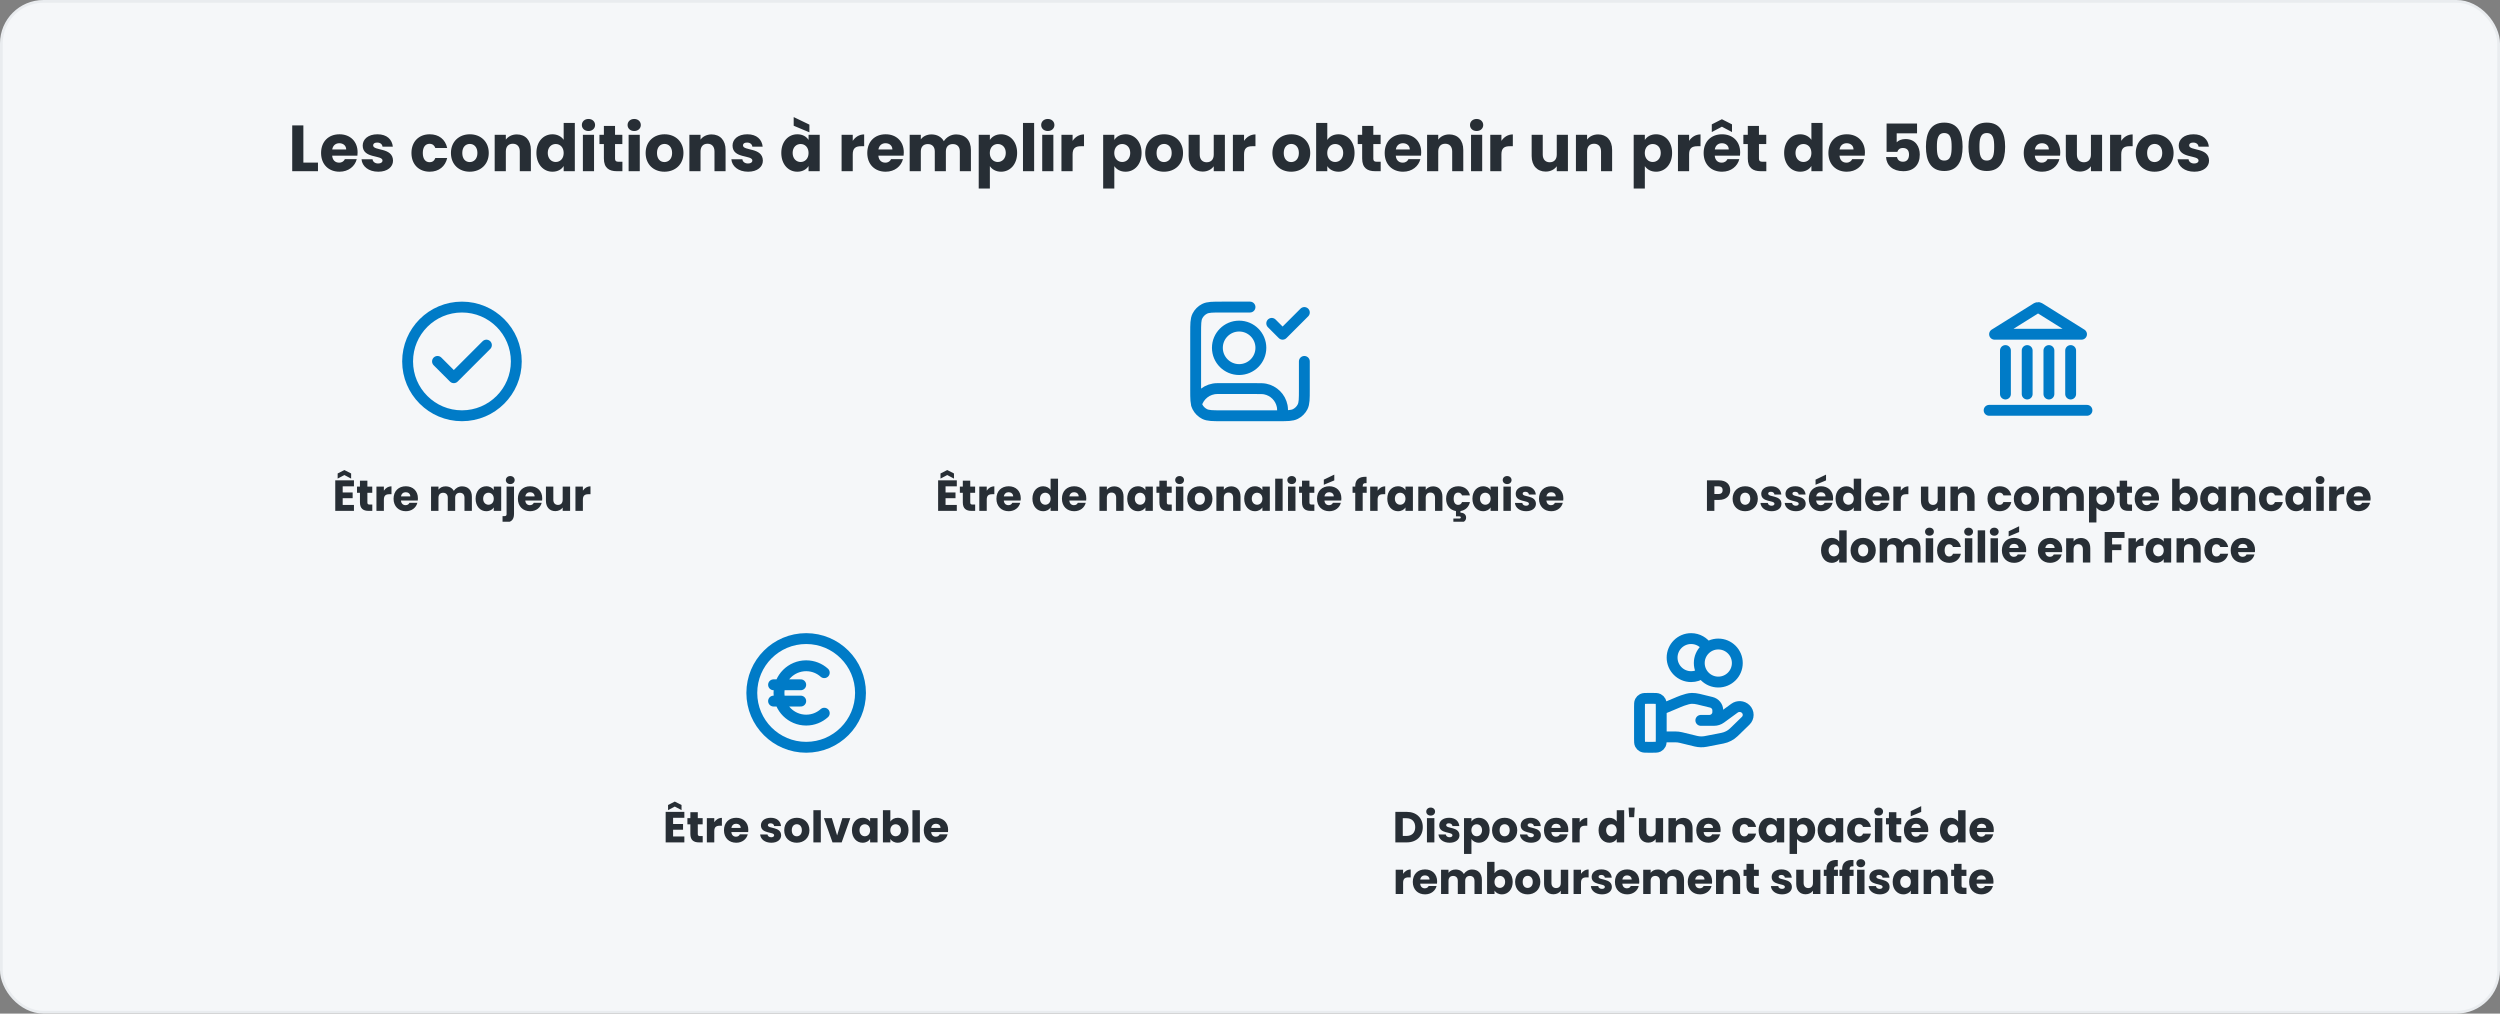 <svg width="920" height="373" viewBox="0 0 920 373" fill="none" xmlns="http://www.w3.org/2000/svg">
<rect x="0" y="0" width="920" height="373" fill="#808080" stroke="none"/>
<rect x="0.5" y="0.5" width="919" height="372" rx="15.5" fill="#F5F7F9"/>
<rect x="0.5" y="0.5" width="919" height="372" rx="15.5" stroke="#E9ECEF"/>
<path d="M107.535 46.152H111.639V59.832H117.015V63H107.535V46.152ZM124.876 52.704C123.532 52.704 122.5 53.52 122.26 55.008H127.396C127.396 53.544 126.244 52.704 124.876 52.704ZM131.284 58.56C130.636 61.176 128.26 63.192 124.924 63.192C120.988 63.192 118.156 60.552 118.156 56.304C118.156 52.056 120.94 49.416 124.924 49.416C128.836 49.416 131.596 52.008 131.596 56.088C131.596 56.472 131.572 56.88 131.524 57.288H122.236C122.38 59.04 123.46 59.856 124.78 59.856C125.932 59.856 126.58 59.28 126.916 58.56H131.284ZM144.633 59.112C144.633 61.44 142.569 63.192 139.209 63.192C135.633 63.192 133.233 61.2 133.041 58.608H137.097C137.193 59.544 138.033 60.168 139.161 60.168C140.217 60.168 140.769 59.688 140.769 59.088C140.769 56.928 133.473 58.488 133.473 53.568C133.473 51.288 135.417 49.416 138.921 49.416C142.377 49.416 144.297 51.336 144.561 53.976H140.769C140.649 53.064 139.953 52.464 138.801 52.464C137.841 52.464 137.313 52.848 137.313 53.496C137.313 55.632 144.561 54.12 144.633 59.112ZM151.414 56.304C151.414 52.08 154.198 49.416 158.134 49.416C161.494 49.416 163.87 51.264 164.566 54.456H160.198C159.862 53.52 159.19 52.92 158.062 52.92C156.598 52.92 155.59 54.072 155.59 56.304C155.59 58.536 156.598 59.688 158.062 59.688C159.19 59.688 159.838 59.136 160.198 58.152H164.566C163.87 61.248 161.494 63.192 158.134 63.192C154.198 63.192 151.414 60.552 151.414 56.304ZM179.865 56.304C179.865 60.552 176.793 63.192 172.857 63.192C168.921 63.192 165.945 60.552 165.945 56.304C165.945 52.056 168.993 49.416 172.905 49.416C176.841 49.416 179.865 52.056 179.865 56.304ZM170.121 56.304C170.121 58.56 171.369 59.64 172.857 59.64C174.321 59.64 175.689 58.56 175.689 56.304C175.689 54.024 174.345 52.968 172.905 52.968C171.417 52.968 170.121 54.024 170.121 56.304ZM191.283 63V55.728C191.283 53.904 190.275 52.896 188.715 52.896C187.155 52.896 186.147 53.904 186.147 55.728V63H182.043V49.608H186.147V51.384C186.963 50.256 188.403 49.464 190.203 49.464C193.299 49.464 195.363 51.576 195.363 55.176V63H191.283ZM197.399 56.28C197.399 52.056 200.015 49.416 203.303 49.416C205.079 49.416 206.615 50.232 207.431 51.456V45.24H211.535V63H207.431V61.08C206.687 62.304 205.271 63.192 203.303 63.192C200.015 63.192 197.399 60.504 197.399 56.28ZM207.431 56.304C207.431 54.168 206.063 52.992 204.503 52.992C202.967 52.992 201.575 54.144 201.575 56.28C201.575 58.416 202.967 59.616 204.503 59.616C206.063 59.616 207.431 58.44 207.431 56.304ZM214.504 63V49.608H218.608V63H214.504ZM216.568 48.216C215.104 48.216 214.12 47.232 214.12 46.008C214.12 44.76 215.104 43.776 216.568 43.776C218.008 43.776 218.992 44.76 218.992 46.008C218.992 47.232 218.008 48.216 216.568 48.216ZM222.23 58.344V53.016H220.598V49.608H222.23V46.344H226.334V49.608H229.022V53.016H226.334V58.392C226.334 59.184 226.67 59.52 227.582 59.52H229.046V63H226.958C224.174 63 222.23 61.824 222.23 58.344ZM231.332 63V49.608H235.436V63H231.332ZM233.396 48.216C231.932 48.216 230.948 47.232 230.948 46.008C230.948 44.76 231.932 43.776 233.396 43.776C234.836 43.776 235.82 44.76 235.82 46.008C235.82 47.232 234.836 48.216 233.396 48.216ZM251.514 56.304C251.514 60.552 248.442 63.192 244.506 63.192C240.57 63.192 237.594 60.552 237.594 56.304C237.594 52.056 240.642 49.416 244.554 49.416C248.49 49.416 251.514 52.056 251.514 56.304ZM241.77 56.304C241.77 58.56 243.018 59.64 244.506 59.64C245.97 59.64 247.338 58.56 247.338 56.304C247.338 54.024 245.994 52.968 244.554 52.968C243.066 52.968 241.77 54.024 241.77 56.304ZM262.931 63V55.728C262.931 53.904 261.923 52.896 260.363 52.896C258.803 52.896 257.795 53.904 257.795 55.728V63H253.691V49.608H257.795V51.384C258.611 50.256 260.051 49.464 261.851 49.464C264.947 49.464 267.011 51.576 267.011 55.176V63H262.931ZM280.735 59.112C280.735 61.44 278.671 63.192 275.311 63.192C271.735 63.192 269.335 61.2 269.143 58.608H273.199C273.295 59.544 274.135 60.168 275.263 60.168C276.319 60.168 276.871 59.688 276.871 59.088C276.871 56.928 269.575 58.488 269.575 53.568C269.575 51.288 271.519 49.416 275.023 49.416C278.479 49.416 280.399 51.336 280.663 53.976H276.871C276.751 53.064 276.055 52.464 274.903 52.464C273.943 52.464 273.415 52.848 273.415 53.496C273.415 55.632 280.663 54.12 280.735 59.112ZM287.516 56.28C287.516 52.056 290.132 49.416 293.42 49.416C295.412 49.416 296.828 50.328 297.548 51.504V49.608H301.652V63H297.548V61.104C296.804 62.28 295.388 63.192 293.396 63.192C290.132 63.192 287.516 60.504 287.516 56.28ZM297.548 56.304C297.548 54.168 296.18 52.992 294.62 52.992C293.084 52.992 291.692 54.144 291.692 56.28C291.692 58.416 293.084 59.616 294.62 59.616C296.18 59.616 297.548 58.44 297.548 56.304ZM292.076 46.272V43.08L297.86 45.864V48.696L292.076 46.272ZM313.811 56.784V63H309.707V49.608H313.811V51.84C314.747 50.424 316.211 49.464 318.011 49.464V53.808H316.883C314.939 53.808 313.811 54.48 313.811 56.784ZM325.876 52.704C324.532 52.704 323.5 53.52 323.26 55.008H328.396C328.396 53.544 327.244 52.704 325.876 52.704ZM332.284 58.56C331.636 61.176 329.26 63.192 325.924 63.192C321.988 63.192 319.156 60.552 319.156 56.304C319.156 52.056 321.94 49.416 325.924 49.416C329.836 49.416 332.596 52.008 332.596 56.088C332.596 56.472 332.572 56.88 332.524 57.288H323.236C323.38 59.04 324.46 59.856 325.78 59.856C326.932 59.856 327.58 59.28 327.916 58.56H332.284ZM353.217 63V55.728C353.217 53.976 352.209 53.016 350.649 53.016C349.089 53.016 348.081 53.976 348.081 55.728V63H344.001V55.728C344.001 53.976 342.993 53.016 341.433 53.016C339.873 53.016 338.865 53.976 338.865 55.728V63H334.761V49.608H338.865V51.288C339.657 50.208 341.025 49.464 342.777 49.464C344.793 49.464 346.425 50.352 347.337 51.96C348.225 50.544 349.905 49.464 351.849 49.464C355.161 49.464 357.297 51.576 357.297 55.176V63H353.217ZM364.272 51.504C365.016 50.328 366.432 49.416 368.4 49.416C371.688 49.416 374.304 52.056 374.304 56.28C374.304 60.504 371.688 63.192 368.4 63.192C366.432 63.192 365.016 62.256 364.272 61.128V69.384H360.168V49.608H364.272V51.504ZM370.128 56.28C370.128 54.144 368.736 52.992 367.176 52.992C365.64 52.992 364.248 54.168 364.248 56.304C364.248 58.44 365.64 59.616 367.176 59.616C368.736 59.616 370.128 58.416 370.128 56.28ZM376.457 63V45.24H380.561V63H376.457ZM383.535 63V49.608H387.639V63H383.535ZM385.599 48.216C384.135 48.216 383.151 47.232 383.151 46.008C383.151 44.76 384.135 43.776 385.599 43.776C387.039 43.776 388.023 44.76 388.023 46.008C388.023 47.232 387.039 48.216 385.599 48.216ZM394.717 56.784V63H390.613V49.608H394.717V51.84C395.653 50.424 397.117 49.464 398.917 49.464V53.808H397.789C395.845 53.808 394.717 54.48 394.717 56.784ZM410.069 51.504C410.813 50.328 412.229 49.416 414.197 49.416C417.485 49.416 420.101 52.056 420.101 56.28C420.101 60.504 417.485 63.192 414.197 63.192C412.229 63.192 410.813 62.256 410.069 61.128V69.384H405.965V49.608H410.069V51.504ZM415.925 56.28C415.925 54.144 414.533 52.992 412.973 52.992C411.437 52.992 410.045 54.168 410.045 56.304C410.045 58.44 411.437 59.616 412.973 59.616C414.533 59.616 415.925 58.416 415.925 56.28ZM435.358 56.304C435.358 60.552 432.286 63.192 428.35 63.192C424.414 63.192 421.438 60.552 421.438 56.304C421.438 52.056 424.486 49.416 428.398 49.416C432.334 49.416 435.358 52.056 435.358 56.304ZM425.614 56.304C425.614 58.56 426.862 59.64 428.35 59.64C429.814 59.64 431.182 58.56 431.182 56.304C431.182 54.024 429.838 52.968 428.398 52.968C426.91 52.968 425.614 54.024 425.614 56.304ZM450.759 49.608V63H446.655V61.176C445.839 62.328 444.399 63.144 442.599 63.144C439.503 63.144 437.415 61.008 437.415 57.432V49.608H441.495V56.88C441.495 58.704 442.527 59.712 444.063 59.712C445.647 59.712 446.655 58.704 446.655 56.88V49.608H450.759ZM457.811 56.784V63H453.707V49.608H457.811V51.84C458.747 50.424 460.211 49.464 462.011 49.464V53.808H460.883C458.939 53.808 457.811 54.48 457.811 56.784ZM482.162 56.304C482.162 60.552 479.09 63.192 475.154 63.192C471.218 63.192 468.242 60.552 468.242 56.304C468.242 52.056 471.29 49.416 475.202 49.416C479.138 49.416 482.162 52.056 482.162 56.304ZM472.418 56.304C472.418 58.56 473.666 59.64 475.154 59.64C476.618 59.64 477.986 58.56 477.986 56.304C477.986 54.024 476.642 52.968 475.202 52.968C473.714 52.968 472.418 54.024 472.418 56.304ZM488.444 51.504C489.188 50.304 490.652 49.416 492.572 49.416C495.884 49.416 498.476 52.056 498.476 56.28C498.476 60.504 495.86 63.192 492.572 63.192C490.604 63.192 489.188 62.304 488.444 61.128V63H484.34V45.24H488.444V51.504ZM494.3 56.28C494.3 54.144 492.908 52.992 491.348 52.992C489.812 52.992 488.42 54.168 488.42 56.304C488.42 58.44 489.812 59.616 491.348 59.616C492.908 59.616 494.3 58.416 494.3 56.28ZM501.277 58.344V53.016H499.645V49.608H501.277V46.344H505.381V49.608H508.069V53.016H505.381V58.392C505.381 59.184 505.717 59.52 506.629 59.52H508.093V63H506.005C503.221 63 501.277 61.824 501.277 58.344ZM516.283 52.704C514.939 52.704 513.907 53.52 513.667 55.008H518.803C518.803 53.544 517.651 52.704 516.283 52.704ZM522.691 58.56C522.043 61.176 519.667 63.192 516.331 63.192C512.395 63.192 509.563 60.552 509.563 56.304C509.563 52.056 512.347 49.416 516.331 49.416C520.243 49.416 523.003 52.008 523.003 56.088C523.003 56.472 522.979 56.88 522.931 57.288H513.643C513.787 59.04 514.867 59.856 516.187 59.856C517.339 59.856 517.987 59.28 518.323 58.56H522.691ZM534.408 63V55.728C534.408 53.904 533.4 52.896 531.84 52.896C530.28 52.896 529.272 53.904 529.272 55.728V63H525.168V49.608H529.272V51.384C530.088 50.256 531.528 49.464 533.328 49.464C536.424 49.464 538.488 51.576 538.488 55.176V63H534.408ZM541.34 63V49.608H545.444V63H541.34ZM543.404 48.216C541.94 48.216 540.956 47.232 540.956 46.008C540.956 44.76 541.94 43.776 543.404 43.776C544.844 43.776 545.828 44.76 545.828 46.008C545.828 47.232 544.844 48.216 543.404 48.216ZM552.522 56.784V63H548.418V49.608H552.522V51.84C553.458 50.424 554.922 49.464 556.722 49.464V53.808H555.594C553.65 53.808 552.522 54.48 552.522 56.784ZM576.993 49.608V63H572.889V61.176C572.073 62.328 570.633 63.144 568.833 63.144C565.737 63.144 563.649 61.008 563.649 57.432V49.608H567.729V56.88C567.729 58.704 568.761 59.712 570.297 59.712C571.881 59.712 572.889 58.704 572.889 56.88V49.608H576.993ZM589.181 63V55.728C589.181 53.904 588.173 52.896 586.613 52.896C585.053 52.896 584.045 53.904 584.045 55.728V63H579.941V49.608H584.045V51.384C584.861 50.256 586.301 49.464 588.101 49.464C591.197 49.464 593.261 51.576 593.261 55.176V63H589.181ZM605.303 51.504C606.047 50.328 607.463 49.416 609.431 49.416C612.719 49.416 615.335 52.056 615.335 56.28C615.335 60.504 612.719 63.192 609.431 63.192C607.463 63.192 606.047 62.256 605.303 61.128V69.384H601.199V49.608H605.303V51.504ZM611.159 56.28C611.159 54.144 609.767 52.992 608.207 52.992C606.671 52.992 605.279 54.168 605.279 56.304C605.279 58.44 606.671 59.616 608.207 59.616C609.767 59.616 611.159 58.416 611.159 56.28ZM621.592 56.784V63H617.488V49.608H621.592V51.84C622.528 50.424 623.992 49.464 625.792 49.464V53.808H624.664C622.72 53.808 621.592 54.48 621.592 56.784ZM633.658 52.704C632.314 52.704 631.282 53.52 631.042 55.008H636.178C636.178 53.544 635.026 52.704 633.658 52.704ZM640.066 58.56C639.418 61.176 637.042 63.192 633.706 63.192C629.77 63.192 626.938 60.552 626.938 56.304C626.938 52.056 629.722 49.416 633.706 49.416C637.618 49.416 640.378 52.008 640.378 56.088C640.378 56.472 640.354 56.88 640.306 57.288H631.018C631.162 59.04 632.242 59.856 633.562 59.856C634.714 59.856 635.362 59.28 635.698 58.56H640.066ZM637.378 45.768V48.6L633.658 46.632L629.938 48.6V45.768L633.658 43.872L637.378 45.768ZM643.191 58.344V53.016H641.559V49.608H643.191V46.344H647.295V49.608H649.983V53.016H647.295V58.392C647.295 59.184 647.631 59.52 648.543 59.52H650.007V63H647.919C645.135 63 643.191 61.824 643.191 58.344ZM656.563 56.28C656.563 52.056 659.179 49.416 662.467 49.416C664.243 49.416 665.779 50.232 666.595 51.456V45.24H670.699V63H666.595V61.08C665.851 62.304 664.435 63.192 662.467 63.192C659.179 63.192 656.563 60.504 656.563 56.28ZM666.595 56.304C666.595 54.168 665.227 52.992 663.667 52.992C662.131 52.992 660.739 54.144 660.739 56.28C660.739 58.416 662.131 59.616 663.667 59.616C665.227 59.616 666.595 58.44 666.595 56.304ZM679.572 52.704C678.228 52.704 677.196 53.52 676.956 55.008H682.092C682.092 53.544 680.94 52.704 679.572 52.704ZM685.98 58.56C685.332 61.176 682.956 63.192 679.62 63.192C675.684 63.192 672.852 60.552 672.852 56.304C672.852 52.056 675.636 49.416 679.62 49.416C683.532 49.416 686.292 52.008 686.292 56.088C686.292 56.472 686.268 56.88 686.22 57.288H676.932C677.076 59.04 678.156 59.856 679.476 59.856C680.628 59.856 681.276 59.28 681.612 58.56H685.98ZM694.263 45.456H705.471V49.056H697.983V52.368C698.607 51.672 699.807 51.168 701.199 51.168C705.015 51.168 706.479 54.072 706.479 56.904C706.479 60.6 704.319 63 700.431 63C696.495 63 694.215 60.816 694.071 57.792H698.079C698.247 58.704 698.943 59.52 700.287 59.52C701.847 59.52 702.519 58.392 702.519 56.88C702.519 55.296 701.727 54.456 700.263 54.456C699.111 54.456 698.439 55.08 698.223 55.896H694.263V45.456ZM708.744 54C708.744 48.864 710.496 45.12 715.488 45.12C720.48 45.12 722.232 48.864 722.232 54C722.232 59.184 720.48 62.928 715.488 62.928C710.496 62.928 708.744 59.184 708.744 54ZM718.2 54C718.2 51.312 717.912 48.96 715.488 48.96C713.064 48.96 712.776 51.312 712.776 54C712.776 56.784 713.064 59.088 715.488 59.088C717.912 59.088 718.2 56.784 718.2 54ZM724.4 54C724.4 48.864 726.152 45.12 731.144 45.12C736.136 45.12 737.888 48.864 737.888 54C737.888 59.184 736.136 62.928 731.144 62.928C726.152 62.928 724.4 59.184 724.4 54ZM733.856 54C733.856 51.312 733.568 48.96 731.144 48.96C728.72 48.96 728.432 51.312 728.432 54C728.432 56.784 728.72 59.088 731.144 59.088C733.568 59.088 733.856 56.784 733.856 54ZM751.455 52.704C750.111 52.704 749.079 53.52 748.839 55.008H753.975C753.975 53.544 752.823 52.704 751.455 52.704ZM757.863 58.56C757.215 61.176 754.839 63.192 751.503 63.192C747.567 63.192 744.735 60.552 744.735 56.304C744.735 52.056 747.519 49.416 751.503 49.416C755.415 49.416 758.174 52.008 758.174 56.088C758.174 56.472 758.151 56.88 758.103 57.288H748.815C748.959 59.04 750.039 59.856 751.359 59.856C752.511 59.856 753.159 59.28 753.495 58.56H757.863ZM773.564 49.608V63H769.46V61.176C768.644 62.328 767.204 63.144 765.404 63.144C762.308 63.144 760.22 61.008 760.22 57.432V49.608H764.3V56.88C764.3 58.704 765.332 59.712 766.868 59.712C768.452 59.712 769.46 58.704 769.46 56.88V49.608H773.564ZM780.615 56.784V63H776.511V49.608H780.615V51.84C781.551 50.424 783.015 49.464 784.815 49.464V53.808H783.687C781.743 53.808 780.615 54.48 780.615 56.784ZM799.881 56.304C799.881 60.552 796.809 63.192 792.873 63.192C788.937 63.192 785.961 60.552 785.961 56.304C785.961 52.056 789.009 49.416 792.921 49.416C796.857 49.416 799.881 52.056 799.881 56.304ZM790.137 56.304C790.137 58.56 791.385 59.64 792.873 59.64C794.337 59.64 795.705 58.56 795.705 56.304C795.705 54.024 794.361 52.968 792.921 52.968C791.433 52.968 790.137 54.024 790.137 56.304ZM812.93 59.112C812.93 61.44 810.866 63.192 807.506 63.192C803.93 63.192 801.53 61.2 801.338 58.608H805.394C805.49 59.544 806.33 60.168 807.458 60.168C808.514 60.168 809.066 59.688 809.066 59.088C809.066 56.928 801.77 58.488 801.77 53.568C801.77 51.288 803.714 49.416 807.218 49.416C810.674 49.416 812.594 51.336 812.858 53.976H809.066C808.946 53.064 808.25 52.464 807.098 52.464C806.138 52.464 805.61 52.848 805.61 53.496C805.61 55.632 812.858 54.12 812.93 59.112Z" fill="#272E35"/>
<g clip-path="url(#clip0_2074_1802)">
<path d="M161 133L167 139L179 127M190 133C190 144.046 181.046 153 170 153C158.954 153 150 144.046 150 133C150 121.954 158.954 113 170 113C181.046 113 190 121.954 190 133Z" stroke="#007BC7" stroke-width="4" stroke-linecap="round" stroke-linejoin="round"/>
<path d="M130.255 176.768V178.96H126.111V181.232H129.775V183.344H126.111V185.808H130.255V188H123.375V176.768H130.255ZM129.215 174.24V176.128L126.735 174.816L124.255 176.128V174.24L126.735 172.976L129.215 174.24ZM132.463 184.896V181.344H131.375V179.072H132.463V176.896H135.199V179.072H136.991V181.344H135.199V184.928C135.199 185.456 135.423 185.68 136.031 185.68H137.007V188H135.615C133.759 188 132.463 187.216 132.463 184.896ZM141.267 183.856V188H138.531V179.072H141.267V180.56C141.891 179.616 142.867 178.976 144.067 178.976V181.872H143.315C142.019 181.872 141.267 182.32 141.267 183.856ZM149.311 181.136C148.415 181.136 147.727 181.68 147.567 182.672H150.991C150.991 181.696 150.223 181.136 149.311 181.136ZM153.583 185.04C153.151 186.784 151.567 188.128 149.343 188.128C146.719 188.128 144.831 186.368 144.831 183.536C144.831 180.704 146.687 178.944 149.343 178.944C151.951 178.944 153.791 180.672 153.791 183.392C153.791 183.648 153.775 183.92 153.743 184.192H147.551C147.647 185.36 148.367 185.904 149.247 185.904C150.015 185.904 150.447 185.52 150.671 185.04H153.583ZM170.929 188V183.152C170.929 181.984 170.257 181.344 169.217 181.344C168.177 181.344 167.505 181.984 167.505 183.152V188H164.785V183.152C164.785 181.984 164.113 181.344 163.073 181.344C162.033 181.344 161.361 181.984 161.361 183.152V188H158.625V179.072H161.361V180.192C161.889 179.472 162.801 178.976 163.969 178.976C165.313 178.976 166.401 179.568 167.009 180.64C167.601 179.696 168.721 178.976 170.017 178.976C172.225 178.976 173.649 180.384 173.649 182.784V188H170.929ZM175.018 183.52C175.018 180.704 176.762 178.944 178.954 178.944C180.282 178.944 181.226 179.552 181.706 180.336V179.072H184.442V188H181.706V186.736C181.21 187.52 180.266 188.128 178.938 188.128C176.762 188.128 175.018 186.336 175.018 183.52ZM181.706 183.536C181.706 182.112 180.794 181.328 179.754 181.328C178.73 181.328 177.802 182.096 177.802 183.52C177.802 184.944 178.73 185.744 179.754 185.744C180.794 185.744 181.706 184.96 181.706 183.536ZM187.782 178.144C186.806 178.144 186.15 177.488 186.15 176.672C186.15 175.84 186.806 175.184 187.782 175.184C188.742 175.184 189.398 175.84 189.398 176.672C189.398 177.488 188.742 178.144 187.782 178.144ZM186.422 179.072H189.158V189.152C189.158 191.472 187.862 192.256 186.006 192.256H184.934V189.936H185.59C186.198 189.936 186.422 189.712 186.422 189.184V179.072ZM195.061 181.136C194.165 181.136 193.477 181.68 193.317 182.672H196.741C196.741 181.696 195.973 181.136 195.061 181.136ZM199.333 185.04C198.901 186.784 197.317 188.128 195.093 188.128C192.469 188.128 190.581 186.368 190.581 183.536C190.581 180.704 192.437 178.944 195.093 178.944C197.701 178.944 199.541 180.672 199.541 183.392C199.541 183.648 199.525 183.92 199.493 184.192H193.301C193.397 185.36 194.117 185.904 194.997 185.904C195.765 185.904 196.197 185.52 196.421 185.04H199.333ZM209.8 179.072V188H207.064V186.784C206.52 187.552 205.56 188.096 204.36 188.096C202.296 188.096 200.904 186.672 200.904 184.288V179.072H203.624V183.92C203.624 185.136 204.312 185.808 205.336 185.808C206.392 185.808 207.064 185.136 207.064 183.92V179.072H209.8ZM214.501 183.856V188H211.765V179.072H214.501V180.56C215.125 179.616 216.101 178.976 217.301 178.976V181.872H216.549C215.253 181.872 214.501 182.32 214.501 183.856Z" fill="#272E35"/>
</g>
<g clip-path="url(#clip1_2074_1802)">
<path d="M468 119L472 123L480 115M480 133V143.4C480 146.76 480 148.44 479.346 149.724C478.771 150.853 477.853 151.771 476.724 152.346C475.44 153 473.76 153 470.4 153H449.6C446.24 153 444.56 153 443.276 152.346C442.147 151.771 441.229 150.853 440.654 149.724C440 148.44 440 146.76 440 143.4V122.6C440 119.24 440 117.56 440.654 116.276C441.229 115.147 442.147 114.229 443.276 113.654C444.56 113 446.24 113 449.6 113H460M440.291 148.853C441.229 145.477 444.325 143 448 143H462C463.858 143 464.787 143 465.56 143.154C468.734 143.785 471.215 146.266 471.846 149.439C472 150.212 472 151.141 472 153M464 128C464 132.418 460.418 136 456 136C451.582 136 448 132.418 448 128C448 123.582 451.582 120 456 120C460.418 120 464 123.582 464 128Z" stroke="#007BC7" stroke-width="4" stroke-linecap="round" stroke-linejoin="round"/>
<path d="M352.106 176.768V178.96H347.962V181.232H351.626V183.344H347.962V185.808H352.106V188H345.226V176.768H352.106ZM351.066 174.24V176.128L348.586 174.816L346.106 176.128V174.24L348.586 172.976L351.066 174.24ZM354.315 184.896V181.344H353.227V179.072H354.315V176.896H357.051V179.072H358.843V181.344H357.051V184.928C357.051 185.456 357.275 185.68 357.883 185.68H358.859V188H357.467C355.611 188 354.315 187.216 354.315 184.896ZM363.119 183.856V188H360.383V179.072H363.119V180.56C363.743 179.616 364.719 178.976 365.919 178.976V181.872H365.167C363.871 181.872 363.119 182.32 363.119 183.856ZM371.162 181.136C370.266 181.136 369.578 181.68 369.418 182.672H372.842C372.842 181.696 372.074 181.136 371.162 181.136ZM375.434 185.04C375.002 186.784 373.418 188.128 371.194 188.128C368.57 188.128 366.682 186.368 366.682 183.536C366.682 180.704 368.538 178.944 371.194 178.944C373.802 178.944 375.642 180.672 375.642 183.392C375.642 183.648 375.626 183.92 375.594 184.192H369.402C369.498 185.36 370.218 185.904 371.098 185.904C371.866 185.904 372.298 185.52 372.522 185.04H375.434ZM379.932 183.52C379.932 180.704 381.676 178.944 383.868 178.944C385.052 178.944 386.076 179.488 386.62 180.304V176.16H389.356V188H386.62V186.72C386.124 187.536 385.18 188.128 383.868 188.128C381.676 188.128 379.932 186.336 379.932 183.52ZM386.62 183.536C386.62 182.112 385.708 181.328 384.668 181.328C383.644 181.328 382.716 182.096 382.716 183.52C382.716 184.944 383.644 185.744 384.668 185.744C385.708 185.744 386.62 184.96 386.62 183.536ZM395.272 181.136C394.376 181.136 393.688 181.68 393.528 182.672H396.952C396.952 181.696 396.184 181.136 395.272 181.136ZM399.544 185.04C399.112 186.784 397.528 188.128 395.304 188.128C392.68 188.128 390.792 186.368 390.792 183.536C390.792 180.704 392.648 178.944 395.304 178.944C397.912 178.944 399.752 180.672 399.752 183.392C399.752 183.648 399.736 183.92 399.704 184.192H393.512C393.608 185.36 394.328 185.904 395.208 185.904C395.976 185.904 396.408 185.52 396.632 185.04H399.544ZM410.746 188V183.152C410.746 181.936 410.074 181.264 409.034 181.264C407.994 181.264 407.322 181.936 407.322 183.152V188H404.586V179.072H407.322V180.256C407.866 179.504 408.826 178.976 410.026 178.976C412.09 178.976 413.466 180.384 413.466 182.784V188H410.746ZM414.823 183.52C414.823 180.704 416.567 178.944 418.759 178.944C420.087 178.944 421.031 179.552 421.511 180.336V179.072H424.247V188H421.511V186.736C421.015 187.52 420.071 188.128 418.743 188.128C416.567 188.128 414.823 186.336 414.823 183.52ZM421.511 183.536C421.511 182.112 420.599 181.328 419.559 181.328C418.535 181.328 417.607 182.096 417.607 183.52C417.607 184.944 418.535 185.744 419.559 185.744C420.599 185.744 421.511 184.96 421.511 183.536ZM426.658 184.896V181.344H425.57V179.072H426.658V176.896H429.394V179.072H431.186V181.344H429.394V184.928C429.394 185.456 429.618 185.68 430.226 185.68H431.202V188H429.81C427.954 188 426.658 187.216 426.658 184.896ZM432.726 188V179.072H435.462V188H432.726ZM434.102 178.144C433.126 178.144 432.47 177.488 432.47 176.672C432.47 175.84 433.126 175.184 434.102 175.184C435.062 175.184 435.718 175.84 435.718 176.672C435.718 177.488 435.062 178.144 434.102 178.144ZM446.181 183.536C446.181 186.368 444.133 188.128 441.509 188.128C438.885 188.128 436.901 186.368 436.901 183.536C436.901 180.704 438.933 178.944 441.541 178.944C444.165 178.944 446.181 180.704 446.181 183.536ZM439.685 183.536C439.685 185.04 440.517 185.76 441.509 185.76C442.485 185.76 443.397 185.04 443.397 183.536C443.397 182.016 442.501 181.312 441.541 181.312C440.549 181.312 439.685 182.016 439.685 183.536ZM453.793 188V183.152C453.793 181.936 453.121 181.264 452.081 181.264C451.041 181.264 450.369 181.936 450.369 183.152V188H447.633V179.072H450.369V180.256C450.913 179.504 451.873 178.976 453.073 178.976C455.137 178.976 456.513 180.384 456.513 182.784V188H453.793ZM457.87 183.52C457.87 180.704 459.614 178.944 461.806 178.944C463.134 178.944 464.078 179.552 464.558 180.336V179.072H467.294V188H464.558V186.736C464.062 187.52 463.118 188.128 461.79 188.128C459.614 188.128 457.87 186.336 457.87 183.52ZM464.558 183.536C464.558 182.112 463.646 181.328 462.606 181.328C461.582 181.328 460.654 182.096 460.654 183.52C460.654 184.944 461.582 185.744 462.606 185.744C463.646 185.744 464.558 184.96 464.558 183.536ZM469.273 188V176.16H472.009V188H469.273ZM473.992 188V179.072H476.728V188H473.992ZM475.368 178.144C474.392 178.144 473.736 177.488 473.736 176.672C473.736 175.84 474.392 175.184 475.368 175.184C476.328 175.184 476.984 175.84 476.984 176.672C476.984 177.488 476.328 178.144 475.368 178.144ZM479.143 184.896V181.344H478.055V179.072H479.143V176.896H481.879V179.072H483.671V181.344H481.879V184.928C481.879 185.456 482.103 185.68 482.711 185.68H483.687V188H482.295C480.439 188 479.143 187.216 479.143 184.896ZM489.147 181.136C488.251 181.136 487.563 181.68 487.403 182.672H490.827C490.827 181.696 490.059 181.136 489.147 181.136ZM493.419 185.04C492.987 186.784 491.403 188.128 489.179 188.128C486.555 188.128 484.667 186.368 484.667 183.536C484.667 180.704 486.523 178.944 489.179 178.944C491.787 178.944 493.627 180.672 493.627 183.392C493.627 183.648 493.611 183.92 493.579 184.192H487.387C487.483 185.36 488.203 185.904 489.083 185.904C489.851 185.904 490.283 185.52 490.507 185.04H493.419ZM487.163 176.512L491.019 174.656V176.784L487.163 178.4V176.512ZM498.733 188V181.344H497.741V179.072H498.733V178.816C498.733 176.48 500.173 175.328 502.893 175.472V177.792C501.837 177.728 501.469 178.048 501.469 178.992V179.072H502.941V181.344H501.469V188H498.733ZM506.962 183.856V188H504.226V179.072H506.962V180.56C507.586 179.616 508.562 178.976 509.762 178.976V181.872H509.01C507.714 181.872 506.962 182.32 506.962 183.856ZM510.526 183.52C510.526 180.704 512.27 178.944 514.462 178.944C515.79 178.944 516.734 179.552 517.214 180.336V179.072H519.95V188H517.214V186.736C516.718 187.52 515.774 188.128 514.446 188.128C512.27 188.128 510.526 186.336 510.526 183.52ZM517.214 183.536C517.214 182.112 516.302 181.328 515.262 181.328C514.238 181.328 513.31 182.096 513.31 183.52C513.31 184.944 514.238 185.744 515.262 185.744C516.302 185.744 517.214 184.96 517.214 183.536ZM528.09 188V183.152C528.09 181.936 527.418 181.264 526.378 181.264C525.338 181.264 524.666 181.936 524.666 183.152V188H521.93V179.072H524.666V180.256C525.21 179.504 526.17 178.976 527.37 178.976C529.434 178.976 530.81 180.384 530.81 182.784V188H528.09ZM532.167 183.536C532.167 180.72 534.023 178.944 536.647 178.944C538.887 178.944 540.471 180.176 540.935 182.304H538.023C537.799 181.68 537.351 181.28 536.599 181.28C535.623 181.28 534.951 182.048 534.951 183.536C534.951 185.024 535.623 185.792 536.599 185.792C537.351 185.792 537.783 185.424 538.023 184.768H540.935C540.535 186.576 539.255 187.792 537.447 188.064V188.656C538.407 188.656 539.527 189.152 539.527 190.48C539.527 191.792 538.407 192.336 537.303 192.336H534.839V190.832H536.935C537.335 190.832 537.575 190.736 537.575 190.416C537.575 190.112 537.335 190.016 536.935 190.016H535.799V188.064C533.639 187.728 532.167 186.048 532.167 183.536ZM541.854 183.52C541.854 180.704 543.598 178.944 545.79 178.944C547.118 178.944 548.062 179.552 548.542 180.336V179.072H551.278V188H548.542V186.736C548.046 187.52 547.102 188.128 545.774 188.128C543.598 188.128 541.854 186.336 541.854 183.52ZM548.542 183.536C548.542 182.112 547.63 181.328 546.59 181.328C545.566 181.328 544.638 182.096 544.638 183.52C544.638 184.944 545.566 185.744 546.59 185.744C547.63 185.744 548.542 184.96 548.542 183.536ZM553.258 188V179.072H555.994V188H553.258ZM554.634 178.144C553.658 178.144 553.002 177.488 553.002 176.672C553.002 175.84 553.658 175.184 554.634 175.184C555.594 175.184 556.25 175.84 556.25 176.672C556.25 177.488 555.594 178.144 554.634 178.144ZM565.224 185.408C565.224 186.96 563.848 188.128 561.608 188.128C559.224 188.128 557.624 186.8 557.496 185.072H560.2C560.264 185.696 560.824 186.112 561.576 186.112C562.28 186.112 562.648 185.792 562.648 185.392C562.648 183.952 557.784 184.992 557.784 181.712C557.784 180.192 559.08 178.944 561.416 178.944C563.72 178.944 565 180.224 565.176 181.984H562.648C562.568 181.376 562.104 180.976 561.336 180.976C560.696 180.976 560.344 181.232 560.344 181.664C560.344 183.088 565.176 182.08 565.224 185.408ZM570.834 181.136C569.938 181.136 569.25 181.68 569.09 182.672H572.514C572.514 181.696 571.746 181.136 570.834 181.136ZM575.106 185.04C574.674 186.784 573.09 188.128 570.866 188.128C568.242 188.128 566.354 186.368 566.354 183.536C566.354 180.704 568.21 178.944 570.866 178.944C573.474 178.944 575.314 180.672 575.314 183.392C575.314 183.648 575.298 183.92 575.266 184.192H569.074C569.17 185.36 569.89 185.904 570.77 185.904C571.538 185.904 571.97 185.52 572.194 185.04H575.106Z" fill="#272E35"/>
</g>
<g clip-path="url(#clip2_2074_1802)">
<path d="M732 151H768M738 145V129M746 145V129M754 145V129M762 145V129M766 123L750.848 113.53C750.54 113.338 750.387 113.242 750.222 113.204C750.076 113.171 749.924 113.171 749.778 113.204C749.613 113.242 749.46 113.338 749.152 113.53L734 123H766Z" stroke="#007BC7" stroke-width="4" stroke-linecap="round" stroke-linejoin="round"/>
<path d="M630.892 181.792H632.38C633.468 181.792 633.932 181.248 633.932 180.384C633.932 179.52 633.468 178.976 632.38 178.976H630.892V181.792ZM636.716 180.384C636.716 182.24 635.452 183.968 632.588 183.968H630.892V188H628.156V176.768H632.588C635.34 176.768 636.716 178.32 636.716 180.384ZM646.876 183.536C646.876 186.368 644.828 188.128 642.204 188.128C639.58 188.128 637.596 186.368 637.596 183.536C637.596 180.704 639.628 178.944 642.236 178.944C644.86 178.944 646.876 180.704 646.876 183.536ZM640.38 183.536C640.38 185.04 641.212 185.76 642.204 185.76C643.18 185.76 644.092 185.04 644.092 183.536C644.092 182.016 643.196 181.312 642.236 181.312C641.244 181.312 640.38 182.016 640.38 183.536ZM655.576 185.408C655.576 186.96 654.2 188.128 651.96 188.128C649.576 188.128 647.976 186.8 647.848 185.072H650.552C650.616 185.696 651.176 186.112 651.928 186.112C652.632 186.112 653 185.792 653 185.392C653 183.952 648.136 184.992 648.136 181.712C648.136 180.192 649.432 178.944 651.768 178.944C654.072 178.944 655.352 180.224 655.528 181.984H653C652.92 181.376 652.456 180.976 651.688 180.976C651.048 180.976 650.696 181.232 650.696 181.664C650.696 183.088 655.528 182.08 655.576 185.408ZM664.498 185.408C664.498 186.96 663.122 188.128 660.882 188.128C658.498 188.128 656.898 186.8 656.77 185.072H659.474C659.538 185.696 660.098 186.112 660.85 186.112C661.554 186.112 661.922 185.792 661.922 185.392C661.922 183.952 657.058 184.992 657.058 181.712C657.058 180.192 658.354 178.944 660.69 178.944C662.994 178.944 664.274 180.224 664.45 181.984H661.922C661.842 181.376 661.378 180.976 660.61 180.976C659.97 180.976 659.618 181.232 659.618 181.664C659.618 183.088 664.45 182.08 664.498 185.408ZM670.108 181.136C669.212 181.136 668.524 181.68 668.364 182.672H671.788C671.788 181.696 671.02 181.136 670.108 181.136ZM674.38 185.04C673.948 186.784 672.364 188.128 670.14 188.128C667.516 188.128 665.628 186.368 665.628 183.536C665.628 180.704 667.484 178.944 670.14 178.944C672.748 178.944 674.588 180.672 674.588 183.392C674.588 183.648 674.572 183.92 674.54 184.192H668.348C668.444 185.36 669.164 185.904 670.044 185.904C670.812 185.904 671.244 185.52 671.468 185.04H674.38ZM668.124 176.512L671.98 174.656V176.784L668.124 178.4V176.512ZM675.487 183.52C675.487 180.704 677.231 178.944 679.423 178.944C680.607 178.944 681.631 179.488 682.175 180.304V176.16H684.911V188H682.175V186.72C681.679 187.536 680.735 188.128 679.423 188.128C677.231 188.128 675.487 186.336 675.487 183.52ZM682.175 183.536C682.175 182.112 681.263 181.328 680.223 181.328C679.199 181.328 678.271 182.096 678.271 183.52C678.271 184.944 679.199 185.744 680.223 185.744C681.263 185.744 682.175 184.96 682.175 183.536ZM690.826 181.136C689.93 181.136 689.242 181.68 689.082 182.672H692.506C692.506 181.696 691.738 181.136 690.826 181.136ZM695.098 185.04C694.666 186.784 693.082 188.128 690.858 188.128C688.234 188.128 686.346 186.368 686.346 183.536C686.346 180.704 688.202 178.944 690.858 178.944C693.466 178.944 695.306 180.672 695.306 183.392C695.306 183.648 695.29 183.92 695.258 184.192H689.066C689.162 185.36 689.882 185.904 690.762 185.904C691.53 185.904 691.962 185.52 692.186 185.04H695.098ZM699.486 183.856V188H696.75V179.072H699.486V180.56C700.11 179.616 701.086 178.976 702.286 178.976V181.872H701.534C700.238 181.872 699.486 182.32 699.486 183.856ZM715.8 179.072V188H713.064V186.784C712.52 187.552 711.56 188.096 710.36 188.096C708.296 188.096 706.904 186.672 706.904 184.288V179.072H709.624V183.92C709.624 185.136 710.312 185.808 711.336 185.808C712.392 185.808 713.064 185.136 713.064 183.92V179.072H715.8ZM723.925 188V183.152C723.925 181.936 723.253 181.264 722.213 181.264C721.173 181.264 720.501 181.936 720.501 183.152V188H717.765V179.072H720.501V180.256C721.045 179.504 722.005 178.976 723.205 178.976C725.269 178.976 726.645 180.384 726.645 182.784V188H723.925ZM731.393 183.536C731.393 180.72 733.249 178.944 735.873 178.944C738.113 178.944 739.697 180.176 740.161 182.304H737.249C737.025 181.68 736.577 181.28 735.825 181.28C734.849 181.28 734.177 182.048 734.177 183.536C734.177 185.024 734.849 185.792 735.825 185.792C736.577 185.792 737.009 185.424 737.249 184.768H740.161C739.697 186.832 738.113 188.128 735.873 188.128C733.249 188.128 731.393 186.368 731.393 183.536ZM750.361 183.536C750.361 186.368 748.313 188.128 745.689 188.128C743.065 188.128 741.081 186.368 741.081 183.536C741.081 180.704 743.113 178.944 745.721 178.944C748.345 178.944 750.361 180.704 750.361 183.536ZM743.865 183.536C743.865 185.04 744.697 185.76 745.689 185.76C746.665 185.76 747.577 185.04 747.577 183.536C747.577 182.016 746.681 181.312 745.721 181.312C744.729 181.312 743.865 182.016 743.865 183.536ZM764.116 188V183.152C764.116 181.984 763.444 181.344 762.404 181.344C761.364 181.344 760.692 181.984 760.692 183.152V188H757.972V183.152C757.972 181.984 757.3 181.344 756.26 181.344C755.22 181.344 754.548 181.984 754.548 183.152V188H751.812V179.072H754.548V180.192C755.076 179.472 755.988 178.976 757.156 178.976C758.5 178.976 759.588 179.568 760.196 180.64C760.788 179.696 761.908 178.976 763.204 178.976C765.412 178.976 766.836 180.384 766.836 182.784V188H764.116ZM771.486 180.336C771.982 179.552 772.926 178.944 774.238 178.944C776.43 178.944 778.174 180.704 778.174 183.52C778.174 186.336 776.43 188.128 774.238 188.128C772.926 188.128 771.982 187.504 771.486 186.752V192.256H768.75V179.072H771.486V180.336ZM775.39 183.52C775.39 182.096 774.462 181.328 773.422 181.328C772.398 181.328 771.47 182.112 771.47 183.536C771.47 184.96 772.398 185.744 773.422 185.744C774.462 185.744 775.39 184.944 775.39 183.52ZM780.041 184.896V181.344H778.953V179.072H780.041V176.896H782.777V179.072H784.569V181.344H782.777V184.928C782.777 185.456 783.001 185.68 783.609 185.68H784.585V188H783.193C781.337 188 780.041 187.216 780.041 184.896ZM790.045 181.136C789.149 181.136 788.461 181.68 788.301 182.672H791.725C791.725 181.696 790.957 181.136 790.045 181.136ZM794.317 185.04C793.885 186.784 792.301 188.128 790.077 188.128C787.453 188.128 785.565 186.368 785.565 183.536C785.565 180.704 787.421 178.944 790.077 178.944C792.685 178.944 794.525 180.672 794.525 183.392C794.525 183.648 794.509 183.92 794.477 184.192H788.285C788.381 185.36 789.101 185.904 789.981 185.904C790.749 185.904 791.181 185.52 791.405 185.04H794.317ZM802.095 180.336C802.591 179.536 803.567 178.944 804.847 178.944C807.055 178.944 808.783 180.704 808.783 183.52C808.783 186.336 807.039 188.128 804.847 188.128C803.535 188.128 802.591 187.536 802.095 186.752V188H799.359V176.16H802.095V180.336ZM805.999 183.52C805.999 182.096 805.071 181.328 804.031 181.328C803.007 181.328 802.079 182.112 802.079 183.536C802.079 184.96 803.007 185.744 804.031 185.744C805.071 185.744 805.999 184.944 805.999 183.52ZM809.675 183.52C809.675 180.704 811.419 178.944 813.611 178.944C814.939 178.944 815.883 179.552 816.363 180.336V179.072H819.099V188H816.363V186.736C815.867 187.52 814.923 188.128 813.595 188.128C811.419 188.128 809.675 186.336 809.675 183.52ZM816.363 183.536C816.363 182.112 815.451 181.328 814.411 181.328C813.387 181.328 812.459 182.096 812.459 183.52C812.459 184.944 813.387 185.744 814.411 185.744C815.451 185.744 816.363 184.96 816.363 183.536ZM827.238 188V183.152C827.238 181.936 826.566 181.264 825.526 181.264C824.486 181.264 823.814 181.936 823.814 183.152V188H821.078V179.072H823.814V180.256C824.358 179.504 825.318 178.976 826.518 178.976C828.582 178.976 829.958 180.384 829.958 182.784V188H827.238ZM831.315 183.536C831.315 180.72 833.171 178.944 835.795 178.944C838.035 178.944 839.619 180.176 840.083 182.304H837.171C836.947 181.68 836.499 181.28 835.747 181.28C834.771 181.28 834.099 182.048 834.099 183.536C834.099 185.024 834.771 185.792 835.747 185.792C836.499 185.792 836.931 185.424 837.171 184.768H840.083C839.619 186.832 838.035 188.128 835.795 188.128C833.171 188.128 831.315 186.368 831.315 183.536ZM841.003 183.52C841.003 180.704 842.747 178.944 844.939 178.944C846.267 178.944 847.211 179.552 847.691 180.336V179.072H850.427V188H847.691V186.736C847.195 187.52 846.251 188.128 844.923 188.128C842.747 188.128 841.003 186.336 841.003 183.52ZM847.691 183.536C847.691 182.112 846.779 181.328 845.739 181.328C844.715 181.328 843.787 182.096 843.787 183.52C843.787 184.944 844.715 185.744 845.739 185.744C846.779 185.744 847.691 184.96 847.691 183.536ZM852.406 188V179.072H855.142V188H852.406ZM853.782 178.144C852.806 178.144 852.15 177.488 852.15 176.672C852.15 175.84 852.806 175.184 853.782 175.184C854.742 175.184 855.398 175.84 855.398 176.672C855.398 177.488 854.742 178.144 853.782 178.144ZM859.861 183.856V188H857.125V179.072H859.861V180.56C860.485 179.616 861.461 178.976 862.661 178.976V181.872H861.909C860.613 181.872 859.861 182.32 859.861 183.856ZM867.905 181.136C867.009 181.136 866.321 181.68 866.161 182.672H869.585C869.585 181.696 868.817 181.136 867.905 181.136ZM872.177 185.04C871.745 186.784 870.161 188.128 867.937 188.128C865.313 188.128 863.425 186.368 863.425 183.536C863.425 180.704 865.281 178.944 867.937 178.944C870.545 178.944 872.385 180.672 872.385 183.392C872.385 183.648 872.369 183.92 872.337 184.192H866.145C866.241 185.36 866.961 185.904 867.841 185.904C868.609 185.904 869.041 185.52 869.265 185.04H872.177ZM670.143 202.52C670.143 199.704 671.887 197.944 674.079 197.944C675.263 197.944 676.287 198.488 676.831 199.304V195.16H679.567V207H676.831V205.72C676.335 206.536 675.391 207.128 674.079 207.128C671.887 207.128 670.143 205.336 670.143 202.52ZM676.831 202.536C676.831 201.112 675.919 200.328 674.879 200.328C673.855 200.328 672.927 201.096 672.927 202.52C672.927 203.944 673.855 204.744 674.879 204.744C675.919 204.744 676.831 203.96 676.831 202.536ZM690.283 202.536C690.283 205.368 688.235 207.128 685.611 207.128C682.987 207.128 681.003 205.368 681.003 202.536C681.003 199.704 683.035 197.944 685.643 197.944C688.267 197.944 690.283 199.704 690.283 202.536ZM683.787 202.536C683.787 204.04 684.619 204.76 685.611 204.76C686.587 204.76 687.499 204.04 687.499 202.536C687.499 201.016 686.603 200.312 685.643 200.312C684.651 200.312 683.787 201.016 683.787 202.536ZM704.038 207V202.152C704.038 200.984 703.366 200.344 702.326 200.344C701.286 200.344 700.614 200.984 700.614 202.152V207H697.894V202.152C697.894 200.984 697.222 200.344 696.182 200.344C695.142 200.344 694.47 200.984 694.47 202.152V207H691.734V198.072H694.47V199.192C694.998 198.472 695.91 197.976 697.078 197.976C698.422 197.976 699.51 198.568 700.118 199.64C700.71 198.696 701.83 197.976 703.126 197.976C705.334 197.976 706.758 199.384 706.758 201.784V207H704.038ZM708.672 207V198.072H711.408V207H708.672ZM710.048 197.144C709.072 197.144 708.416 196.488 708.416 195.672C708.416 194.84 709.072 194.184 710.048 194.184C711.008 194.184 711.664 194.84 711.664 195.672C711.664 196.488 711.008 197.144 710.048 197.144ZM712.846 202.536C712.846 199.72 714.702 197.944 717.326 197.944C719.566 197.944 721.15 199.176 721.614 201.304H718.702C718.478 200.68 718.03 200.28 717.278 200.28C716.302 200.28 715.63 201.048 715.63 202.536C715.63 204.024 716.302 204.792 717.278 204.792C718.03 204.792 718.462 204.424 718.702 203.768H721.614C721.15 205.832 719.566 207.128 717.326 207.128C714.702 207.128 712.846 205.368 712.846 202.536ZM723.078 207V198.072H725.814V207H723.078ZM724.454 197.144C723.478 197.144 722.822 196.488 722.822 195.672C722.822 194.84 723.478 194.184 724.454 194.184C725.414 194.184 726.07 194.84 726.07 195.672C726.07 196.488 725.414 197.144 724.454 197.144ZM727.797 207V195.16H730.533V207H727.797ZM732.515 207V198.072H735.251V207H732.515ZM733.891 197.144C732.915 197.144 732.259 196.488 732.259 195.672C732.259 194.84 732.915 194.184 733.891 194.184C734.851 194.184 735.507 194.84 735.507 195.672C735.507 196.488 734.851 197.144 733.891 197.144ZM741.17 200.136C740.274 200.136 739.586 200.68 739.426 201.672H742.85C742.85 200.696 742.082 200.136 741.17 200.136ZM745.442 204.04C745.01 205.784 743.426 207.128 741.202 207.128C738.578 207.128 736.69 205.368 736.69 202.536C736.69 199.704 738.546 197.944 741.202 197.944C743.81 197.944 745.65 199.672 745.65 202.392C745.65 202.648 745.634 202.92 745.602 203.192H739.41C739.506 204.36 740.226 204.904 741.106 204.904C741.874 204.904 742.306 204.52 742.53 204.04H745.442ZM739.186 195.512L743.042 193.656V195.784L739.186 197.4V195.512ZM754.42 200.136C753.524 200.136 752.836 200.68 752.676 201.672H756.1C756.1 200.696 755.332 200.136 754.42 200.136ZM758.692 204.04C758.26 205.784 756.676 207.128 754.452 207.128C751.828 207.128 749.94 205.368 749.94 202.536C749.94 199.704 751.796 197.944 754.452 197.944C757.06 197.944 758.9 199.672 758.9 202.392C758.9 202.648 758.884 202.92 758.852 203.192H752.66C752.756 204.36 753.476 204.904 754.356 204.904C755.124 204.904 755.556 204.52 755.78 204.04H758.692ZM766.504 207V202.152C766.504 200.936 765.832 200.264 764.792 200.264C763.752 200.264 763.08 200.936 763.08 202.152V207H760.344V198.072H763.08V199.256C763.624 198.504 764.584 197.976 765.784 197.976C767.848 197.976 769.224 199.384 769.224 201.784V207H766.504ZM774.515 207V195.768H781.827V197.96H777.251V200.328H780.675V202.456H777.251V207H774.515ZM786.001 202.856V207H783.265V198.072H786.001V199.56C786.625 198.616 787.601 197.976 788.801 197.976V200.872H788.049C786.753 200.872 786.001 201.32 786.001 202.856ZM789.565 202.52C789.565 199.704 791.309 197.944 793.501 197.944C794.829 197.944 795.773 198.552 796.253 199.336V198.072H798.989V207H796.253V205.736C795.757 206.52 794.813 207.128 793.485 207.128C791.309 207.128 789.565 205.336 789.565 202.52ZM796.253 202.536C796.253 201.112 795.341 200.328 794.301 200.328C793.277 200.328 792.349 201.096 792.349 202.52C792.349 203.944 793.277 204.744 794.301 204.744C795.341 204.744 796.253 203.96 796.253 202.536ZM807.129 207V202.152C807.129 200.936 806.457 200.264 805.417 200.264C804.377 200.264 803.705 200.936 803.705 202.152V207H800.969V198.072H803.705V199.256C804.249 198.504 805.209 197.976 806.409 197.976C808.473 197.976 809.849 199.384 809.849 201.784V207H807.129ZM811.206 202.536C811.206 199.72 813.062 197.944 815.686 197.944C817.926 197.944 819.51 199.176 819.974 201.304H817.062C816.838 200.68 816.39 200.28 815.638 200.28C814.662 200.28 813.99 201.048 813.99 202.536C813.99 204.024 814.662 204.792 815.638 204.792C816.39 204.792 816.822 204.424 817.062 203.768H819.974C819.51 205.832 817.926 207.128 815.686 207.128C813.062 207.128 811.206 205.368 811.206 202.536ZM825.373 200.136C824.477 200.136 823.789 200.68 823.629 201.672H827.053C827.053 200.696 826.285 200.136 825.373 200.136ZM829.645 204.04C829.213 205.784 827.629 207.128 825.405 207.128C822.781 207.128 820.893 205.368 820.893 202.536C820.893 199.704 822.749 197.944 825.405 197.944C828.013 197.944 829.853 199.672 829.853 202.392C829.853 202.648 829.837 202.92 829.805 203.192H823.613C823.709 204.36 824.429 204.904 825.309 204.904C826.077 204.904 826.509 204.52 826.733 204.04H829.645Z" fill="#272E35"/>
</g>
<g clip-path="url(#clip3_2074_1802)">
<path d="M303.333 247.546C301.564 245.963 299.228 245 296.667 245C291.144 245 286.667 249.477 286.667 255C286.667 260.523 291.144 265 296.667 265C299.228 265 301.564 264.037 303.333 262.454M284.667 258H294.667M284.667 252H294.667M316.667 255C316.667 266.046 307.712 275 296.667 275C285.621 275 276.667 266.046 276.667 255C276.667 243.954 285.621 235 296.667 235C307.712 235 316.667 243.954 316.667 255Z" stroke="#007BC7" stroke-width="4" stroke-linecap="round" stroke-linejoin="round"/>
<path d="M251.843 298.768V300.96H247.699V303.232H251.363V305.344H247.699V307.808H251.843V310H244.963V298.768H251.843ZM250.803 296.24V298.128L248.323 296.816L245.843 298.128V296.24L248.323 294.976L250.803 296.24ZM254.052 306.896V303.344H252.964V301.072H254.052V298.896H256.788V301.072H258.58V303.344H256.788V306.928C256.788 307.456 257.012 307.68 257.62 307.68H258.596V310H257.204C255.348 310 254.052 309.216 254.052 306.896ZM262.856 305.856V310H260.12V301.072H262.856V302.56C263.48 301.616 264.456 300.976 265.656 300.976V303.872H264.904C263.608 303.872 262.856 304.32 262.856 305.856ZM270.899 303.136C270.003 303.136 269.315 303.68 269.155 304.672H272.579C272.579 303.696 271.811 303.136 270.899 303.136ZM275.171 307.04C274.739 308.784 273.155 310.128 270.931 310.128C268.307 310.128 266.419 308.368 266.419 305.536C266.419 302.704 268.275 300.944 270.931 300.944C273.539 300.944 275.379 302.672 275.379 305.392C275.379 305.648 275.363 305.92 275.331 306.192H269.139C269.235 307.36 269.955 307.904 270.835 307.904C271.603 307.904 272.035 307.52 272.259 307.04H275.171ZM287.461 307.408C287.461 308.96 286.085 310.128 283.845 310.128C281.461 310.128 279.861 308.8 279.733 307.072H282.437C282.501 307.696 283.061 308.112 283.813 308.112C284.517 308.112 284.885 307.792 284.885 307.392C284.885 305.952 280.021 306.992 280.021 303.712C280.021 302.192 281.317 300.944 283.653 300.944C285.957 300.944 287.237 302.224 287.413 303.984H284.885C284.805 303.376 284.341 302.976 283.573 302.976C282.933 302.976 282.581 303.232 282.581 303.664C282.581 305.088 287.413 304.08 287.461 307.408ZM297.871 305.536C297.871 308.368 295.823 310.128 293.199 310.128C290.575 310.128 288.591 308.368 288.591 305.536C288.591 302.704 290.623 300.944 293.231 300.944C295.855 300.944 297.871 302.704 297.871 305.536ZM291.375 305.536C291.375 307.04 292.207 307.76 293.199 307.76C294.175 307.76 295.087 307.04 295.087 305.536C295.087 304.016 294.191 303.312 293.231 303.312C292.239 303.312 291.375 304.016 291.375 305.536ZM299.323 310V298.16H302.059V310H299.323ZM303.193 301.072H306.121L308.057 307.44L309.993 301.072H312.905L309.737 310H306.361L303.193 301.072ZM313.513 305.52C313.513 302.704 315.257 300.944 317.449 300.944C318.777 300.944 319.721 301.552 320.201 302.336V301.072H322.937V310H320.201V308.736C319.705 309.52 318.761 310.128 317.433 310.128C315.257 310.128 313.513 308.336 313.513 305.52ZM320.201 305.536C320.201 304.112 319.289 303.328 318.249 303.328C317.225 303.328 316.297 304.096 316.297 305.52C316.297 306.944 317.225 307.744 318.249 307.744C319.289 307.744 320.201 306.96 320.201 305.536ZM327.652 302.336C328.148 301.536 329.124 300.944 330.404 300.944C332.612 300.944 334.34 302.704 334.34 305.52C334.34 308.336 332.596 310.128 330.404 310.128C329.092 310.128 328.148 309.536 327.652 308.752V310H324.916V298.16H327.652V302.336ZM331.556 305.52C331.556 304.096 330.628 303.328 329.588 303.328C328.564 303.328 327.636 304.112 327.636 305.536C327.636 306.96 328.564 307.744 329.588 307.744C330.628 307.744 331.556 306.944 331.556 305.52ZM335.776 310V298.16H338.512V310H335.776ZM344.431 303.136C343.535 303.136 342.847 303.68 342.687 304.672H346.111C346.111 303.696 345.343 303.136 344.431 303.136ZM348.703 307.04C348.271 308.784 346.687 310.128 344.463 310.128C341.839 310.128 339.951 308.368 339.951 305.536C339.951 302.704 341.807 300.944 344.463 300.944C347.071 300.944 348.911 302.672 348.911 305.392C348.911 305.648 348.895 305.92 348.863 306.192H342.671C342.767 307.36 343.487 307.904 344.367 307.904C345.135 307.904 345.567 307.52 345.791 307.04H348.703Z" fill="#272E35"/>
</g>
<g clip-path="url(#clip4_2074_1802)">
<path d="M626.392 247.704C625.248 248.52 623.847 249 622.333 249C618.467 249 615.333 245.866 615.333 242C615.333 238.134 618.467 235 622.333 235C624.839 235 627.038 236.317 628.274 238.296M611.333 271.174H616.554C617.235 271.174 617.911 271.255 618.571 271.417L624.087 272.758C625.284 273.049 626.531 273.078 627.74 272.843L633.839 271.656C635.45 271.342 636.933 270.571 638.094 269.441L642.409 265.243C643.641 264.047 643.641 262.105 642.409 260.906C641.3 259.827 639.543 259.705 638.288 260.621L633.259 264.29C632.538 264.816 631.662 265.1 630.761 265.1H625.904L628.996 265.1C630.738 265.1 632.149 263.727 632.149 262.032V261.418C632.149 260.011 631.165 258.784 629.762 258.444L624.991 257.283C624.214 257.095 623.419 257 622.62 257C620.69 257 617.197 258.598 617.197 258.598L611.333 261.05M639.333 244C639.333 247.866 636.199 251 632.333 251C628.467 251 625.333 247.866 625.333 244C625.333 240.134 628.467 237 632.333 237C636.199 237 639.333 240.134 639.333 244ZM603.333 260.2L603.333 271.8C603.333 272.92 603.333 273.48 603.551 273.908C603.743 274.284 604.049 274.59 604.425 274.782C604.853 275 605.413 275 606.533 275H608.133C609.253 275 609.814 275 610.241 274.782C610.618 274.59 610.924 274.284 611.115 273.908C611.333 273.48 611.333 272.92 611.333 271.8V260.2C611.333 259.08 611.333 258.52 611.115 258.092C610.924 257.716 610.618 257.41 610.241 257.218C609.814 257 609.253 257 608.133 257L606.533 257C605.413 257 604.853 257 604.425 257.218C604.049 257.41 603.743 257.716 603.551 258.092C603.333 258.52 603.333 259.08 603.333 260.2Z" stroke="#007BC7" stroke-width="4" stroke-linecap="round" stroke-linejoin="round"/>
<path d="M517.697 298.768C521.281 298.768 523.585 301.04 523.585 304.384C523.585 307.712 521.281 310 517.697 310H513.489V298.768H517.697ZM516.225 307.632H517.521C519.585 307.632 520.801 306.448 520.801 304.384C520.801 302.32 519.585 301.104 517.521 301.104H516.225V307.632ZM525.114 310V301.072H527.85V310H525.114ZM526.49 300.144C525.514 300.144 524.858 299.488 524.858 298.672C524.858 297.84 525.514 297.184 526.49 297.184C527.45 297.184 528.106 297.84 528.106 298.672C528.106 299.488 527.45 300.144 526.49 300.144ZM537.081 307.408C537.081 308.96 535.705 310.128 533.465 310.128C531.081 310.128 529.481 308.8 529.353 307.072H532.057C532.121 307.696 532.681 308.112 533.433 308.112C534.137 308.112 534.505 307.792 534.505 307.392C534.505 305.952 529.641 306.992 529.641 303.712C529.641 302.192 530.937 300.944 533.273 300.944C535.577 300.944 536.857 302.224 537.033 303.984H534.505C534.425 303.376 533.961 302.976 533.193 302.976C532.553 302.976 532.201 303.232 532.201 303.664C532.201 305.088 537.033 304.08 537.081 307.408ZM541.491 302.336C541.987 301.552 542.931 300.944 544.243 300.944C546.435 300.944 548.179 302.704 548.179 305.52C548.179 308.336 546.435 310.128 544.243 310.128C542.931 310.128 541.987 309.504 541.491 308.752V314.256H538.755V301.072H541.491V302.336ZM545.395 305.52C545.395 304.096 544.467 303.328 543.427 303.328C542.403 303.328 541.475 304.112 541.475 305.536C541.475 306.96 542.403 307.744 543.427 307.744C544.467 307.744 545.395 306.944 545.395 305.52ZM558.35 305.536C558.35 308.368 556.302 310.128 553.678 310.128C551.054 310.128 549.07 308.368 549.07 305.536C549.07 302.704 551.102 300.944 553.71 300.944C556.334 300.944 558.35 302.704 558.35 305.536ZM551.854 305.536C551.854 307.04 552.686 307.76 553.678 307.76C554.654 307.76 555.566 307.04 555.566 305.536C555.566 304.016 554.67 303.312 553.71 303.312C552.718 303.312 551.854 304.016 551.854 305.536ZM567.05 307.408C567.05 308.96 565.674 310.128 563.434 310.128C561.05 310.128 559.45 308.8 559.322 307.072H562.026C562.09 307.696 562.65 308.112 563.402 308.112C564.106 308.112 564.474 307.792 564.474 307.392C564.474 305.952 559.61 306.992 559.61 303.712C559.61 302.192 560.906 300.944 563.242 300.944C565.546 300.944 566.826 302.224 567.002 303.984H564.474C564.394 303.376 563.93 302.976 563.162 302.976C562.522 302.976 562.17 303.232 562.17 303.664C562.17 305.088 567.002 304.08 567.05 307.408ZM572.66 303.136C571.764 303.136 571.076 303.68 570.916 304.672H574.34C574.34 303.696 573.572 303.136 572.66 303.136ZM576.932 307.04C576.5 308.784 574.916 310.128 572.692 310.128C570.068 310.128 568.18 308.368 568.18 305.536C568.18 302.704 570.036 300.944 572.692 300.944C575.3 300.944 577.14 302.672 577.14 305.392C577.14 305.648 577.124 305.92 577.092 306.192H570.9C570.996 307.36 571.716 307.904 572.596 307.904C573.364 307.904 573.796 307.52 574.02 307.04H576.932ZM581.319 305.856V310H578.583V301.072H581.319V302.56C581.943 301.616 582.919 300.976 584.119 300.976V303.872H583.367C582.071 303.872 581.319 304.32 581.319 305.856ZM588.274 305.52C588.274 302.704 590.018 300.944 592.21 300.944C593.394 300.944 594.418 301.488 594.962 302.304V298.16H597.698V310H594.962V308.72C594.466 309.536 593.522 310.128 592.21 310.128C590.018 310.128 588.274 308.336 588.274 305.52ZM594.962 305.536C594.962 304.112 594.05 303.328 593.01 303.328C591.986 303.328 591.058 304.096 591.058 305.52C591.058 306.944 591.986 307.744 593.01 307.744C594.05 307.744 594.962 306.96 594.962 305.536ZM599.533 300.736L599.325 297.2H601.581L601.373 300.736H599.533ZM612.024 301.072V310H609.288V308.784C608.744 309.552 607.784 310.096 606.584 310.096C604.52 310.096 603.128 308.672 603.128 306.288V301.072H605.848V305.92C605.848 307.136 606.536 307.808 607.56 307.808C608.616 307.808 609.288 307.136 609.288 305.92V301.072H612.024ZM620.149 310V305.152C620.149 303.936 619.477 303.264 618.437 303.264C617.397 303.264 616.725 303.936 616.725 305.152V310H613.989V301.072H616.725V302.256C617.269 301.504 618.229 300.976 619.429 300.976C621.493 300.976 622.869 302.384 622.869 304.784V310H620.149ZM628.707 303.136C627.811 303.136 627.123 303.68 626.963 304.672H630.387C630.387 303.696 629.619 303.136 628.707 303.136ZM632.979 307.04C632.547 308.784 630.963 310.128 628.739 310.128C626.115 310.128 624.227 308.368 624.227 305.536C624.227 302.704 626.083 300.944 628.739 300.944C631.347 300.944 633.187 302.672 633.187 305.392C633.187 305.648 633.171 305.92 633.139 306.192H626.947C627.043 307.36 627.763 307.904 628.643 307.904C629.411 307.904 629.843 307.52 630.067 307.04H632.979ZM637.477 305.536C637.477 302.72 639.333 300.944 641.957 300.944C644.197 300.944 645.781 302.176 646.245 304.304H643.333C643.109 303.68 642.661 303.28 641.909 303.28C640.933 303.28 640.261 304.048 640.261 305.536C640.261 307.024 640.933 307.792 641.909 307.792C642.661 307.792 643.093 307.424 643.333 306.768H646.245C645.781 308.832 644.197 310.128 641.957 310.128C639.333 310.128 637.477 308.368 637.477 305.536ZM647.164 305.52C647.164 302.704 648.908 300.944 651.1 300.944C652.428 300.944 653.372 301.552 653.852 302.336V301.072H656.588V310H653.852V308.736C653.356 309.52 652.412 310.128 651.084 310.128C648.908 310.128 647.164 308.336 647.164 305.52ZM653.852 305.536C653.852 304.112 652.94 303.328 651.9 303.328C650.876 303.328 649.948 304.096 649.948 305.52C649.948 306.944 650.876 307.744 651.9 307.744C652.94 307.744 653.852 306.96 653.852 305.536ZM661.304 302.336C661.8 301.552 662.744 300.944 664.056 300.944C666.248 300.944 667.992 302.704 667.992 305.52C667.992 308.336 666.248 310.128 664.056 310.128C662.744 310.128 661.8 309.504 661.304 308.752V314.256H658.568V301.072H661.304V302.336ZM665.208 305.52C665.208 304.096 664.28 303.328 663.24 303.328C662.216 303.328 661.288 304.112 661.288 305.536C661.288 306.96 662.216 307.744 663.24 307.744C664.28 307.744 665.208 306.944 665.208 305.52ZM668.883 305.52C668.883 302.704 670.627 300.944 672.819 300.944C674.147 300.944 675.091 301.552 675.571 302.336V301.072H678.307V310H675.571V308.736C675.075 309.52 674.131 310.128 672.803 310.128C670.627 310.128 668.883 308.336 668.883 305.52ZM675.571 305.536C675.571 304.112 674.659 303.328 673.619 303.328C672.595 303.328 671.667 304.096 671.667 305.52C671.667 306.944 672.595 307.744 673.619 307.744C674.659 307.744 675.571 306.96 675.571 305.536ZM679.742 305.536C679.742 302.72 681.598 300.944 684.222 300.944C686.462 300.944 688.046 302.176 688.51 304.304H685.598C685.374 303.68 684.926 303.28 684.174 303.28C683.198 303.28 682.526 304.048 682.526 305.536C682.526 307.024 683.198 307.792 684.174 307.792C684.926 307.792 685.358 307.424 685.598 306.768H688.51C688.046 308.832 686.462 310.128 684.222 310.128C681.598 310.128 679.742 308.368 679.742 305.536ZM689.974 310V301.072H692.71V310H689.974ZM691.35 300.144C690.374 300.144 689.718 299.488 689.718 298.672C689.718 297.84 690.374 297.184 691.35 297.184C692.31 297.184 692.966 297.84 692.966 298.672C692.966 299.488 692.31 300.144 691.35 300.144ZM695.125 306.896V303.344H694.037V301.072H695.125V298.896H697.861V301.072H699.653V303.344H697.861V306.928C697.861 307.456 698.085 307.68 698.693 307.68H699.669V310H698.277C696.421 310 695.125 309.216 695.125 306.896ZM705.129 303.136C704.233 303.136 703.545 303.68 703.385 304.672H706.809C706.809 303.696 706.041 303.136 705.129 303.136ZM709.401 307.04C708.969 308.784 707.385 310.128 705.161 310.128C702.537 310.128 700.649 308.368 700.649 305.536C700.649 302.704 702.505 300.944 705.161 300.944C707.769 300.944 709.609 302.672 709.609 305.392C709.609 305.648 709.593 305.92 709.561 306.192H703.369C703.465 307.36 704.185 307.904 705.065 307.904C705.833 307.904 706.265 307.52 706.489 307.04H709.401ZM703.145 298.512L707.001 296.656V298.784L703.145 300.4V298.512ZM713.899 305.52C713.899 302.704 715.643 300.944 717.835 300.944C719.019 300.944 720.043 301.488 720.587 302.304V298.16H723.323V310H720.587V308.72C720.091 309.536 719.147 310.128 717.835 310.128C715.643 310.128 713.899 308.336 713.899 305.52ZM720.587 305.536C720.587 304.112 719.675 303.328 718.635 303.328C717.611 303.328 716.683 304.096 716.683 305.52C716.683 306.944 717.611 307.744 718.635 307.744C719.675 307.744 720.587 306.96 720.587 305.536ZM729.238 303.136C728.342 303.136 727.654 303.68 727.494 304.672H730.918C730.918 303.696 730.15 303.136 729.238 303.136ZM733.51 307.04C733.078 308.784 731.494 310.128 729.27 310.128C726.646 310.128 724.758 308.368 724.758 305.536C724.758 302.704 726.614 300.944 729.27 300.944C731.878 300.944 733.718 302.672 733.718 305.392C733.718 305.648 733.702 305.92 733.67 306.192H727.478C727.574 307.36 728.294 307.904 729.174 307.904C729.942 307.904 730.374 307.52 730.598 307.04H733.51ZM516.343 324.856V329H513.607V320.072H516.343V321.56C516.967 320.616 517.943 319.976 519.143 319.976V322.872H518.391C517.095 322.872 516.343 323.32 516.343 324.856ZM524.386 322.136C523.49 322.136 522.802 322.68 522.642 323.672H526.066C526.066 322.696 525.298 322.136 524.386 322.136ZM528.658 326.04C528.226 327.784 526.642 329.128 524.418 329.128C521.794 329.128 519.906 327.368 519.906 324.536C519.906 321.704 521.762 319.944 524.418 319.944C527.026 319.944 528.866 321.672 528.866 324.392C528.866 324.648 528.85 324.92 528.818 325.192H522.626C522.722 326.36 523.442 326.904 524.322 326.904C525.09 326.904 525.522 326.52 525.746 326.04H528.658ZM542.614 329V324.152C542.614 322.984 541.942 322.344 540.902 322.344C539.862 322.344 539.19 322.984 539.19 324.152V329H536.47V324.152C536.47 322.984 535.798 322.344 534.758 322.344C533.718 322.344 533.046 322.984 533.046 324.152V329H530.31V320.072H533.046V321.192C533.574 320.472 534.486 319.976 535.654 319.976C536.998 319.976 538.086 320.568 538.694 321.64C539.286 320.696 540.406 319.976 541.702 319.976C543.91 319.976 545.334 321.384 545.334 323.784V329H542.614ZM549.983 321.336C550.479 320.536 551.455 319.944 552.735 319.944C554.943 319.944 556.671 321.704 556.671 324.52C556.671 327.336 554.927 329.128 552.735 329.128C551.423 329.128 550.479 328.536 549.983 327.752V329H547.247V317.16H549.983V321.336ZM553.887 324.52C553.887 323.096 552.959 322.328 551.919 322.328C550.895 322.328 549.967 323.112 549.967 324.536C549.967 325.96 550.895 326.744 551.919 326.744C552.959 326.744 553.887 325.944 553.887 324.52ZM566.843 324.536C566.843 327.368 564.795 329.128 562.171 329.128C559.547 329.128 557.563 327.368 557.563 324.536C557.563 321.704 559.595 319.944 562.203 319.944C564.827 319.944 566.843 321.704 566.843 324.536ZM560.347 324.536C560.347 326.04 561.179 326.76 562.171 326.76C563.147 326.76 564.059 326.04 564.059 324.536C564.059 323.016 563.163 322.312 562.203 322.312C561.211 322.312 560.347 323.016 560.347 324.536ZM577.11 320.072V329H574.374V327.784C573.83 328.552 572.87 329.096 571.67 329.096C569.606 329.096 568.214 327.672 568.214 325.288V320.072H570.934V324.92C570.934 326.136 571.622 326.808 572.646 326.808C573.702 326.808 574.374 326.136 574.374 324.92V320.072H577.11ZM581.811 324.856V329H579.075V320.072H581.811V321.56C582.435 320.616 583.411 319.976 584.611 319.976V322.872H583.859C582.563 322.872 581.811 323.32 581.811 324.856ZM593.167 326.408C593.167 327.96 591.791 329.128 589.551 329.128C587.167 329.128 585.567 327.8 585.439 326.072H588.143C588.207 326.696 588.767 327.112 589.519 327.112C590.223 327.112 590.591 326.792 590.591 326.392C590.591 324.952 585.727 325.992 585.727 322.712C585.727 321.192 587.023 319.944 589.359 319.944C591.663 319.944 592.943 321.224 593.119 322.984H590.591C590.511 322.376 590.047 321.976 589.279 321.976C588.639 321.976 588.287 322.232 588.287 322.664C588.287 324.088 593.119 323.08 593.167 326.408ZM598.777 322.136C597.881 322.136 597.193 322.68 597.033 323.672H600.457C600.457 322.696 599.689 322.136 598.777 322.136ZM603.049 326.04C602.617 327.784 601.033 329.128 598.809 329.128C596.185 329.128 594.297 327.368 594.297 324.536C594.297 321.704 596.153 319.944 598.809 319.944C601.417 319.944 603.257 321.672 603.257 324.392C603.257 324.648 603.241 324.92 603.209 325.192H597.017C597.113 326.36 597.833 326.904 598.713 326.904C599.481 326.904 599.913 326.52 600.137 326.04H603.049ZM617.004 329V324.152C617.004 322.984 616.332 322.344 615.292 322.344C614.252 322.344 613.58 322.984 613.58 324.152V329H610.86V324.152C610.86 322.984 610.188 322.344 609.148 322.344C608.108 322.344 607.436 322.984 607.436 324.152V329H604.7V320.072H607.436V321.192C607.964 320.472 608.876 319.976 610.044 319.976C611.388 319.976 612.476 320.568 613.084 321.64C613.676 320.696 614.796 319.976 616.092 319.976C618.3 319.976 619.724 321.384 619.724 323.784V329H617.004ZM625.574 322.136C624.678 322.136 623.99 322.68 623.83 323.672H627.254C627.254 322.696 626.486 322.136 625.574 322.136ZM629.846 326.04C629.414 327.784 627.83 329.128 625.606 329.128C622.982 329.128 621.094 327.368 621.094 324.536C621.094 321.704 622.95 319.944 625.606 319.944C628.214 319.944 630.054 321.672 630.054 324.392C630.054 324.648 630.038 324.92 630.006 325.192H623.814C623.91 326.36 624.63 326.904 625.51 326.904C626.278 326.904 626.71 326.52 626.934 326.04H629.846ZM637.657 329V324.152C637.657 322.936 636.985 322.264 635.945 322.264C634.905 322.264 634.233 322.936 634.233 324.152V329H631.497V320.072H634.233V321.256C634.777 320.504 635.737 319.976 636.937 319.976C639.001 319.976 640.377 321.384 640.377 323.784V329H637.657ZM642.71 325.896V322.344H641.622V320.072H642.71V317.896H645.446V320.072H647.238V322.344H645.446V325.928C645.446 326.456 645.67 326.68 646.278 326.68H647.254V329H645.862C644.006 329 642.71 328.216 642.71 325.896ZM659.417 326.408C659.417 327.96 658.041 329.128 655.801 329.128C653.417 329.128 651.817 327.8 651.689 326.072H654.393C654.457 326.696 655.017 327.112 655.769 327.112C656.473 327.112 656.841 326.792 656.841 326.392C656.841 324.952 651.977 325.992 651.977 322.712C651.977 321.192 653.273 319.944 655.609 319.944C657.913 319.944 659.193 321.224 659.369 322.984H656.841C656.761 322.376 656.297 321.976 655.529 321.976C654.889 321.976 654.537 322.232 654.537 322.664C654.537 324.088 659.369 323.08 659.417 326.408ZM669.907 320.072V329H667.171V327.784C666.627 328.552 665.667 329.096 664.467 329.096C662.403 329.096 661.011 327.672 661.011 325.288V320.072H663.731V324.92C663.731 326.136 664.419 326.808 665.443 326.808C666.499 326.808 667.171 326.136 667.171 324.92V320.072H669.907ZM672.144 329V322.344H671.152V320.072H672.144V319.816C672.144 317.48 673.584 316.328 676.304 316.472V318.792C675.248 318.728 674.88 319.048 674.88 319.992V320.072H676.352V322.344H674.88V329H672.144ZM677.91 329V322.344H676.918V320.072H677.91V319.816C677.91 317.48 679.35 316.328 682.07 316.472V318.792C681.014 318.728 680.646 319.048 680.646 319.992V320.072H682.118V322.344H680.646V329H677.91ZM683.403 329V320.072H686.139V329H683.403ZM684.779 319.144C683.803 319.144 683.147 318.488 683.147 317.672C683.147 316.84 683.803 316.184 684.779 316.184C685.739 316.184 686.395 316.84 686.395 317.672C686.395 318.488 685.739 319.144 684.779 319.144ZM695.37 326.408C695.37 327.96 693.994 329.128 691.754 329.128C689.37 329.128 687.77 327.8 687.642 326.072H690.346C690.41 326.696 690.97 327.112 691.722 327.112C692.426 327.112 692.794 326.792 692.794 326.392C692.794 324.952 687.93 325.992 687.93 322.712C687.93 321.192 689.226 319.944 691.562 319.944C693.866 319.944 695.146 321.224 695.322 322.984H692.794C692.714 322.376 692.25 321.976 691.482 321.976C690.842 321.976 690.49 322.232 690.49 322.664C690.49 324.088 695.322 323.08 695.37 326.408ZM696.5 324.52C696.5 321.704 698.244 319.944 700.436 319.944C701.764 319.944 702.708 320.552 703.188 321.336V320.072H705.924V329H703.188V327.736C702.692 328.52 701.748 329.128 700.42 329.128C698.244 329.128 696.5 327.336 696.5 324.52ZM703.188 324.536C703.188 323.112 702.276 322.328 701.236 322.328C700.212 322.328 699.284 323.096 699.284 324.52C699.284 325.944 700.212 326.744 701.236 326.744C702.276 326.744 703.188 325.96 703.188 324.536ZM714.063 329V324.152C714.063 322.936 713.391 322.264 712.351 322.264C711.311 322.264 710.639 322.936 710.639 324.152V329H707.903V320.072H710.639V321.256C711.183 320.504 712.143 319.976 713.343 319.976C715.407 319.976 716.783 321.384 716.783 323.784V329H714.063ZM719.117 325.896V322.344H718.029V320.072H719.117V317.896H721.853V320.072H723.645V322.344H721.853V325.928C721.853 326.456 722.077 326.68 722.685 326.68H723.661V329H722.269C720.413 329 719.117 328.216 719.117 325.896ZM729.121 322.136C728.225 322.136 727.537 322.68 727.377 323.672H730.801C730.801 322.696 730.033 322.136 729.121 322.136ZM733.393 326.04C732.961 327.784 731.377 329.128 729.153 329.128C726.529 329.128 724.641 327.368 724.641 324.536C724.641 321.704 726.497 319.944 729.153 319.944C731.761 319.944 733.601 321.672 733.601 324.392C733.601 324.648 733.585 324.92 733.553 325.192H727.361C727.457 326.36 728.177 326.904 729.057 326.904C729.825 326.904 730.257 326.52 730.481 326.04H733.393Z" fill="#272E35"/>
</g>
<defs>
<clipPath id="clip0_2074_1802">
<rect x="40" y="109" width="260" height="83" rx="16" fill="white"/>
</clipPath>
<clipPath id="clip1_2074_1802">
<rect x="330" y="109" width="260" height="83" rx="16" fill="white"/>
</clipPath>
<clipPath id="clip2_2074_1802">
<rect x="620" y="109" width="260" height="102" rx="16" fill="white"/>
</clipPath>
<clipPath id="clip3_2074_1802">
<rect x="148.333" y="231" width="296.667" height="83" rx="16" fill="white"/>
</clipPath>
<clipPath id="clip4_2074_1802">
<rect x="475" y="231" width="296.667" height="102" rx="16" fill="white"/>
</clipPath>
</defs>
</svg>
